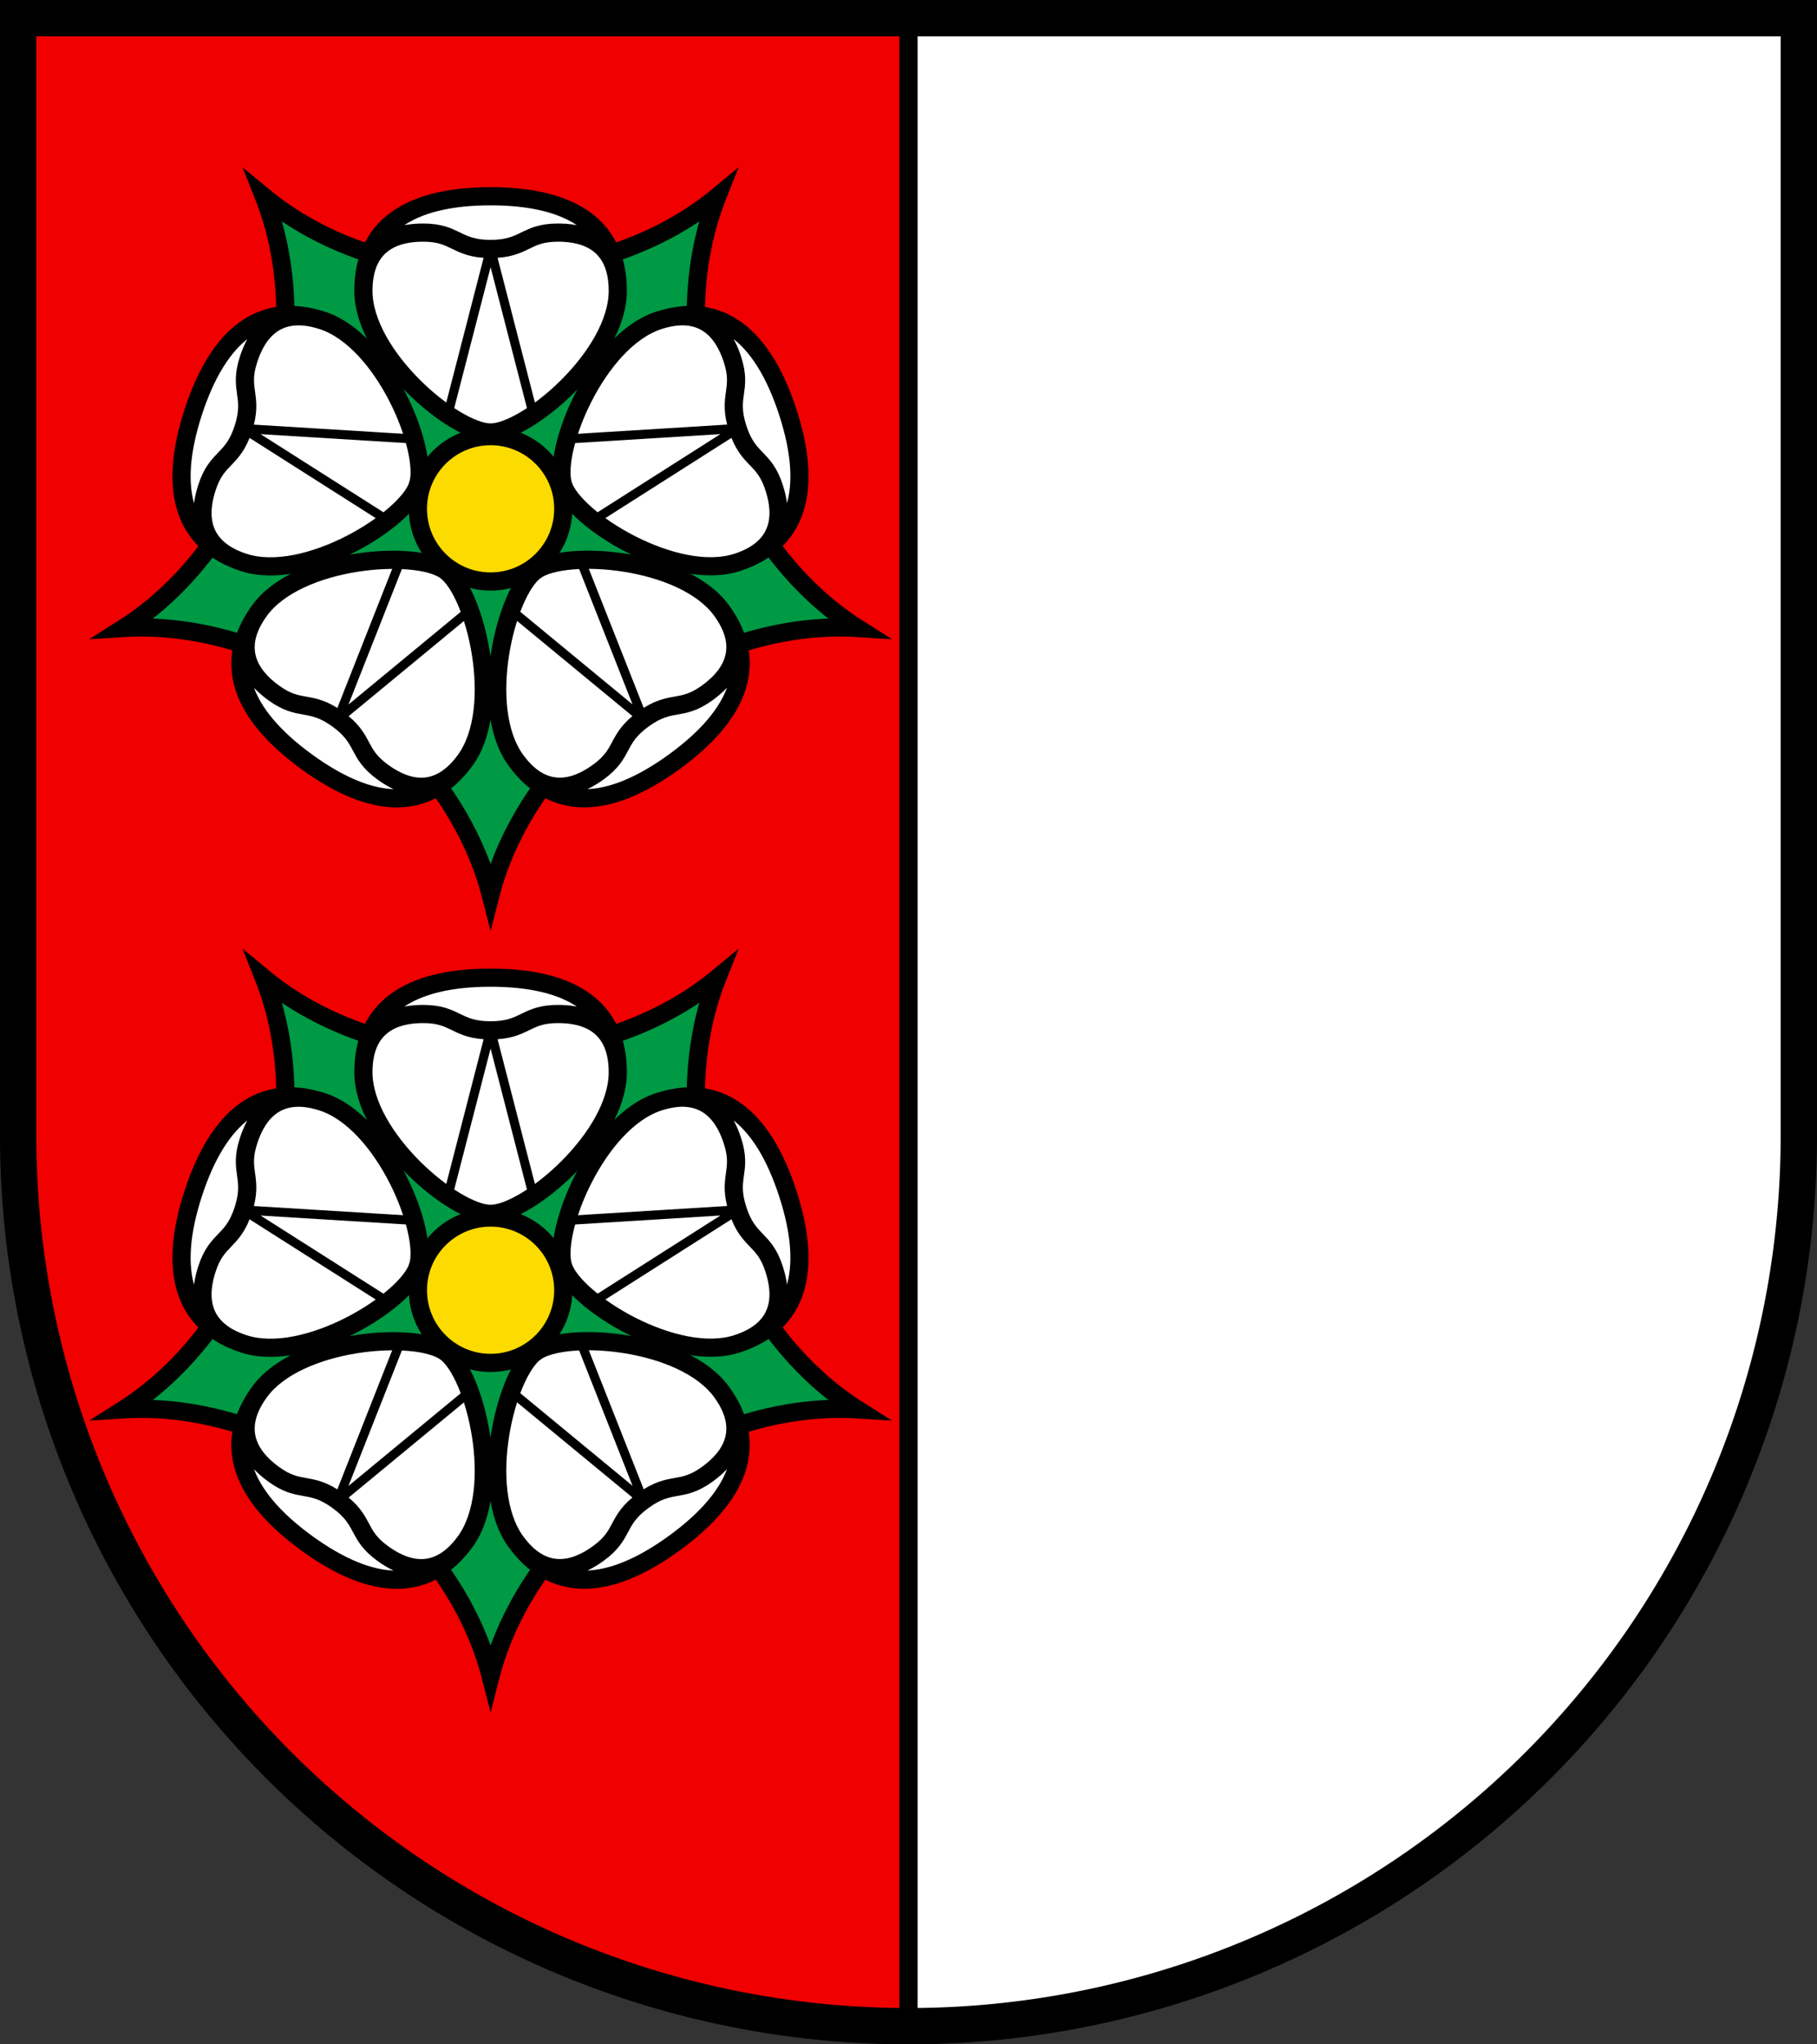 <svg height="585" viewBox="0 0 100 112.5" width="520" xmlns="http://www.w3.org/2000/svg" xmlns:xlink="http://www.w3.org/1999/xlink"><rect x="0" y="0" width="100" height="112.5" fill="#333333" stroke="none"/><path d="m1 1v61.5a49 49 0 0 0 98 0v-61.5z" fill="#fff" stroke="#000" stroke-width="2"/><path d="m50 1.5h-48.5v61a48.5 48.5 0 0 0 48.5 48.5z" fill="#f00000" stroke="#000"/><g id="a" stroke="#000"><path d="m14.525 10.825a17 13 0 0 0 24.95 0 17 13 72 0 0 7.71 23.733 17 13 144 0 0 -20.185 14.667 17 13 216 0 0 -20.185-14.667 17 13 288 0 0 7.71-23.733z" fill="#094" stroke-miterlimit="5"/><g id="b"><path d="m27 23.8c2 0 7-4.2 7-7.8 0-3.5-2.5-5.2-7-5.2s-7 1.7-7 5.2c0 3.6 5 7.8 7 7.8zm7-7.8c0-3-2.3-3.2-3.3-3.2-1.8 0-1.8.9-3.7.9s-1.9-.9-3.7-.9c-1 0-3.3.2-3.3 3.2" fill="#fff"/><path d="m24.6 23 2.4-9.3m0 0 2.4 9.3" stroke-width=".5"/></g><g id="c"><use transform="matrix(.309 .951 -.951 .309 45.286 -6.331)" xlink:href="#b"/><use transform="matrix(-.809 .588 -.588 -.809 65.301 34.782)" xlink:href="#b"/></g><use transform="matrix(-.809 .588 -.588 -.809 65.301 34.782)" xlink:href="#c"/><circle cx="27" cy="28" fill="#fcdb00" r="4"/></g><use xlink:href="#a" y="43"/></svg>
